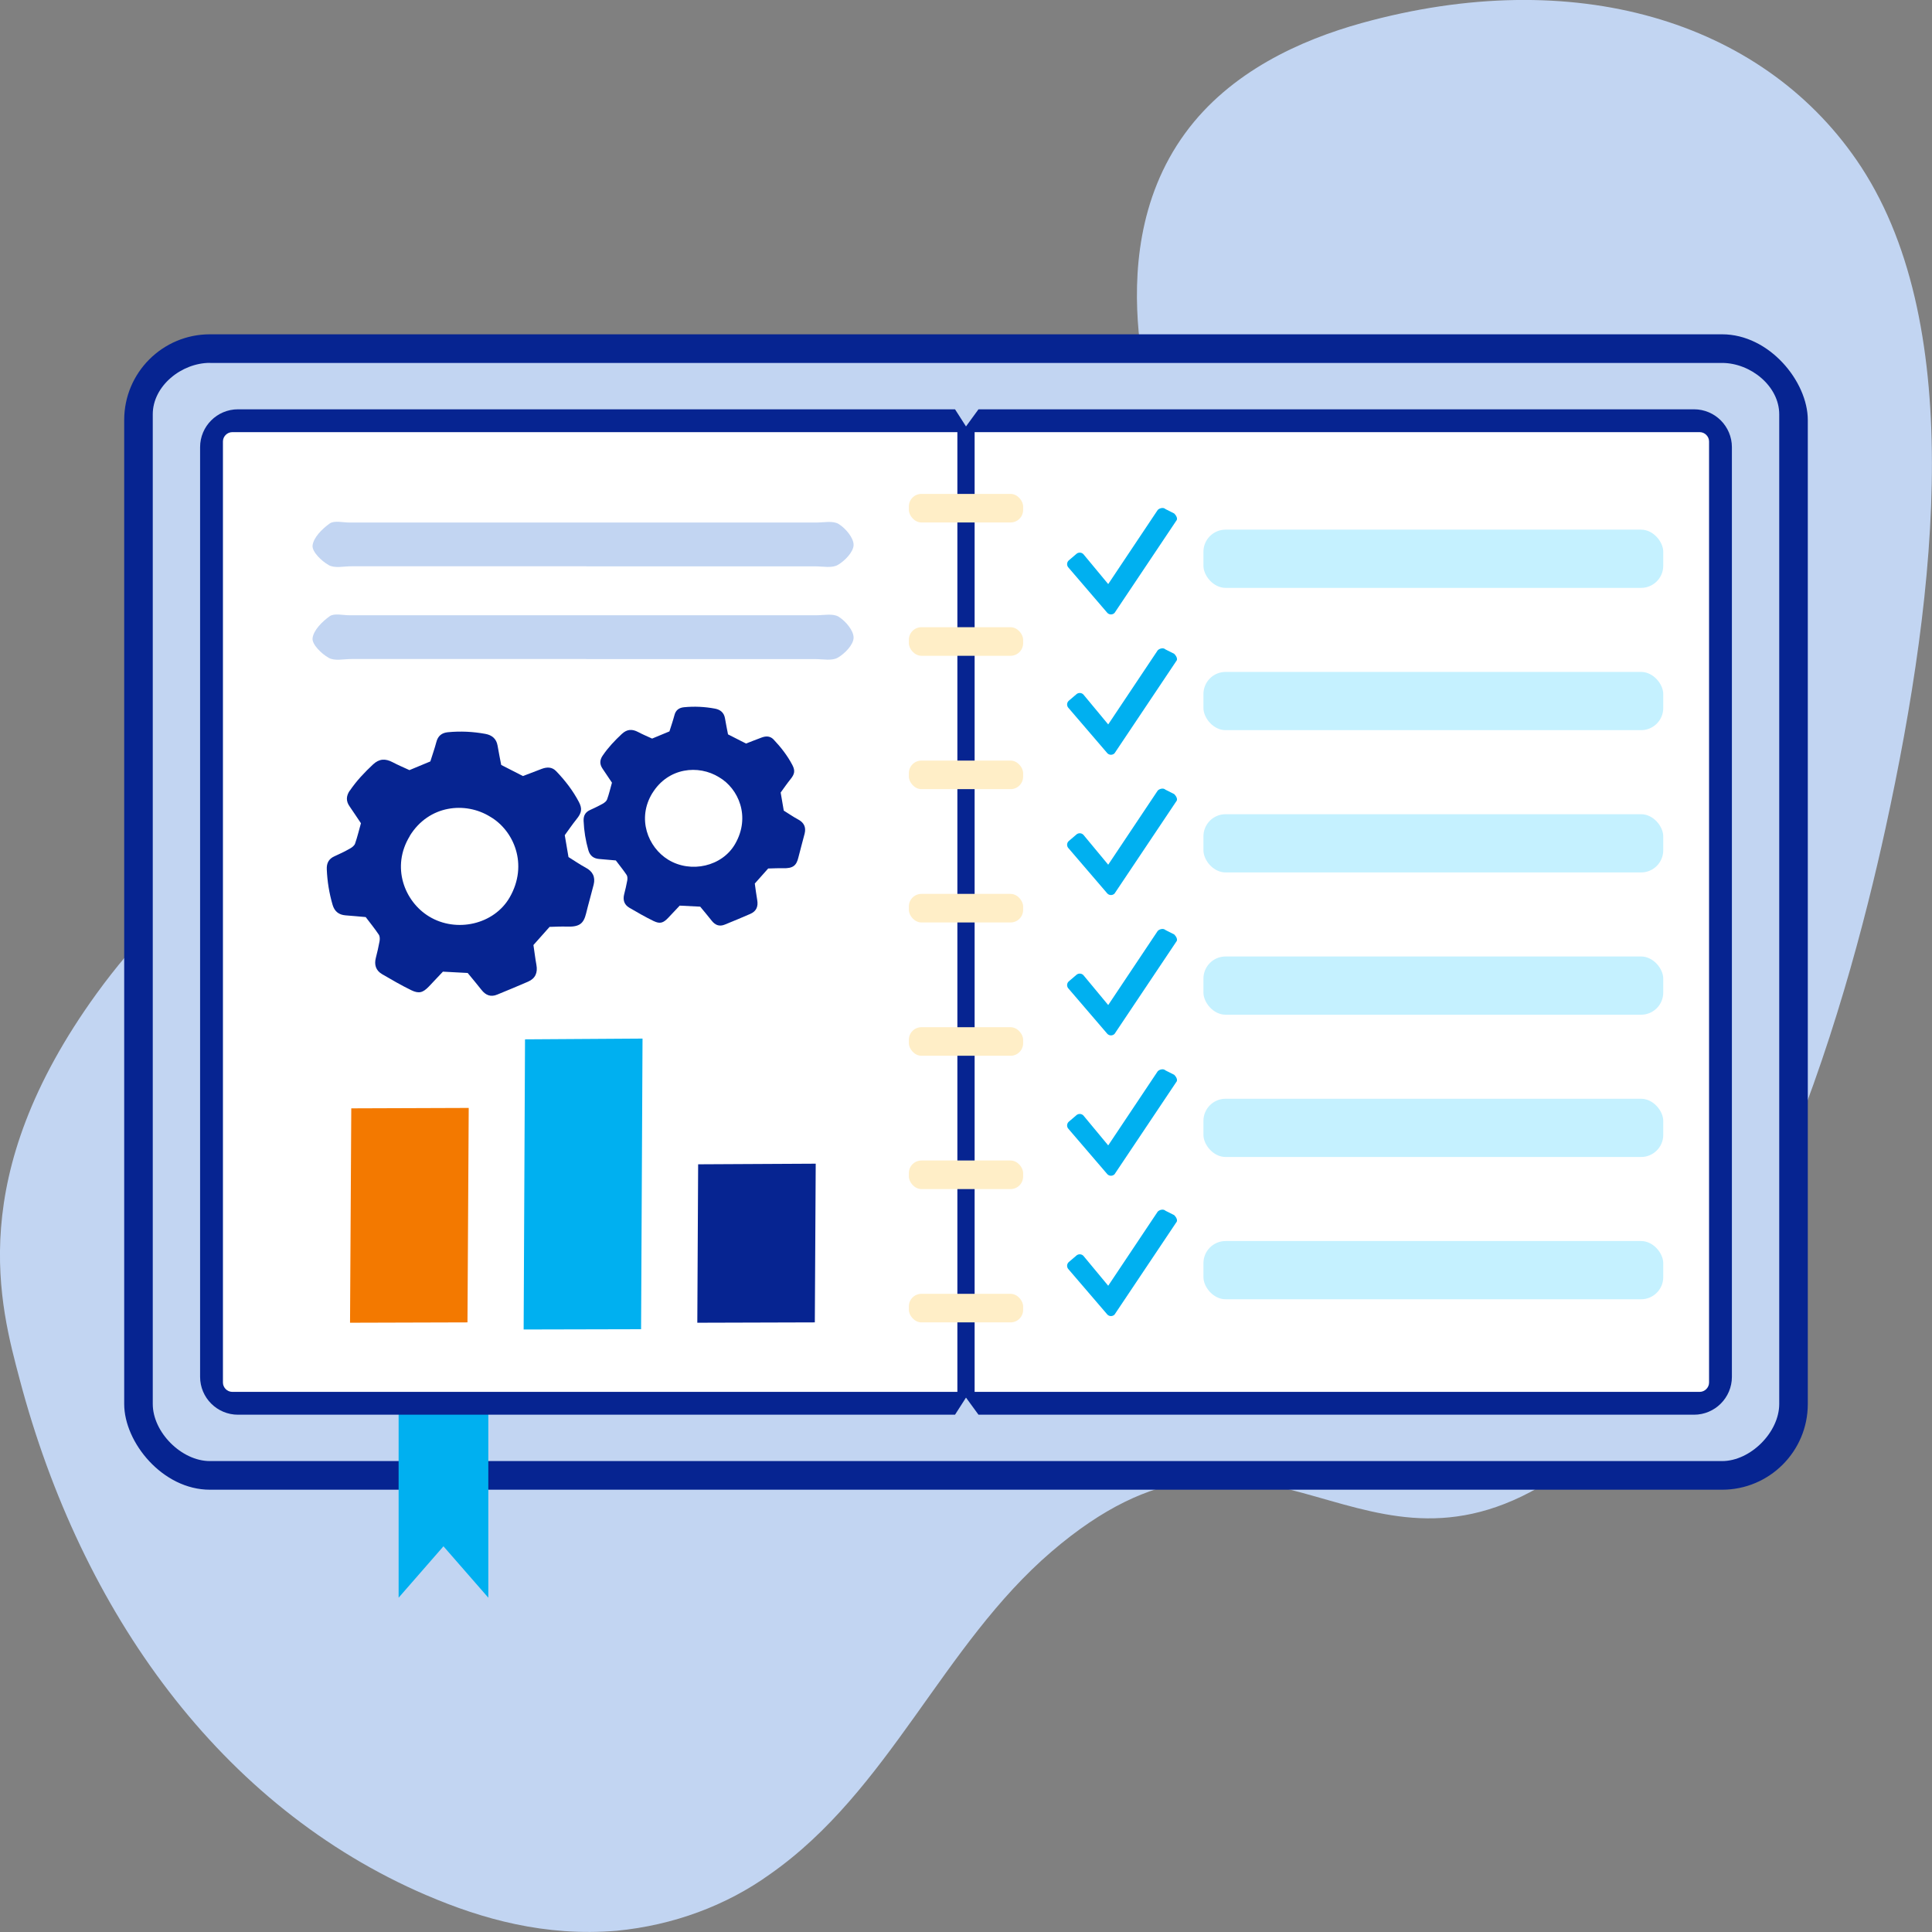 <?xml version="1.0" encoding="UTF-8"?><svg id="b" xmlns="http://www.w3.org/2000/svg" viewBox="0 0 280 280"><rect x="0" y="0" width="280" height="280" fill="#808080" stroke="none"/><defs><style>.e{fill:#f37900;}.f{fill:#c5f1ff;}.g{fill:#fff;}.h{fill:#ffeec7;}.i{fill:#062491;}.j{fill:#00b0f0;}.k{fill:#c2d5f2;}</style></defs><g id="c"><path id="d" class="k" d="M61.82,274.68c-29.88-12.82-50.04-41.08-58.95-74.7-2.84-10.73-8.13-29.39,11.15-56.01,44.16-60.95,126.08-21.89,155.53-52.55,12.17-12.68-3.2-28.77-4.53-43.35-.75-8.19-.16-19.34,6.76-28.79,6.51-8.9,16.74-13.49,25.57-15.94,30.78-8.52,57.77-.36,71.71,19.85,15.83,22.94,11.91,61.55,4.2,96.87-5.71,26.14-20.13,78.28-50.22,95.49-27.3,15.62-40.48-16.53-70.63,9.31-15.83,13.56-23.51,34.66-40.84,46.78-6.31,4.54-14.02,7.39-22.19,8.18-10.36.87-19.49-1.68-27.57-5.15"/><rect class="i" x="18" y="48.45" width="244" height="167.45" rx="12.42" ry="12.42"/><path class="k" d="M30.42,52.59c-4.11,0-8.28,3.34-8.28,7.45v143.43c0,4.11,4.17,8.28,8.28,8.28h219.16c4.11,0,8.28-4.17,8.28-8.28V60.05c0-4.11-4.17-7.45-8.28-7.45H30.42Z"/><polygon class="j" points="70.77 231.55 64.27 224.1 57.77 231.55 57.77 204.54 70.77 204.54 70.77 231.55"/><path class="i" d="M245.51,59.32h-103.7l-1.81,2.48-1.59-2.48H34.49c-3.03,0-5.49,2.46-5.49,5.49v134.73c0,3.03,2.46,5.49,5.49,5.49h103.92l1.59-2.48,1.81,2.48h103.7c3.03,0,5.49-2.46,5.49-5.49V64.81c0-3.03-2.46-5.49-5.49-5.49Z"/><path class="g" d="M32.31,200.37V63.98c0-.73.62-1.35,1.35-1.35h105.09v139.09H33.66c-.73,0-1.35-.62-1.35-1.35Z"/><path class="g" d="M247.69,200.37c0,.73-.62,1.35-1.35,1.35h-105.09V62.63h105.09c.73,0,1.35.62,1.35,1.35v136.38Z"/><rect class="h" x="131.72" y="71.58" width="16.56" height="4.14" rx="1.82" ry="1.82"/><rect class="h" x="131.72" y="90.9" width="16.56" height="4.14" rx="1.82" ry="1.82"/><rect class="h" x="131.72" y="110.23" width="16.56" height="4.14" rx="1.82" ry="1.82"/><rect class="h" x="131.72" y="129.55" width="16.56" height="4.14" rx="1.82" ry="1.82"/><rect class="h" x="131.72" y="148.87" width="16.56" height="4.14" rx="1.82" ry="1.82"/><rect class="h" x="131.72" y="168.19" width="16.56" height="4.14" rx="1.82" ry="1.82"/><rect class="h" x="131.72" y="187.51" width="16.56" height="4.14" rx="1.82" ry="1.82"/><path class="j" d="M170.18,94.76l-1.27-.64c-.29-.28-.83-.16-1.12.12l-7.18,10.75-3.6-4.34c-.29-.29-.76-.29-1.05,0l-1.09.93c-.29.29-.29.75,0,1.04l5.62,6.55c.29.29.75.29,1.04,0l8.93-13.34c.29-.29.01-.78-.28-1.07Z"/><path class="j" d="M170.18,74.42l-1.27-.64c-.29-.28-.83-.16-1.12.12l-7.18,10.75-3.6-4.34c-.29-.29-.76-.29-1.05,0l-1.09.93c-.29.29-.29.75,0,1.04l5.62,6.55c.29.29.75.29,1.04,0l8.93-13.34c.29-.29.01-.78-.28-1.07Z"/><path class="j" d="M170.18,115.09l-1.27-.64c-.29-.28-.83-.16-1.12.12l-7.18,10.75-3.6-4.34c-.29-.29-.76-.29-1.05,0l-1.09.93c-.29.29-.29.75,0,1.04l5.62,6.55c.29.29.75.29,1.04,0l8.93-13.34c.29-.29.01-.78-.28-1.07Z"/><path class="j" d="M170.18,155.77l-1.27-.64c-.29-.28-.83-.16-1.12.12l-7.18,10.75-3.6-4.34c-.29-.29-.76-.29-1.05,0l-1.09.93c-.29.29-.29.75,0,1.04l5.62,6.55c.29.29.75.29,1.04,0l8.93-13.34c.29-.29.01-.78-.28-1.07Z"/><path class="j" d="M170.18,135.43l-1.27-.64c-.29-.28-.83-.16-1.12.12l-7.18,10.75-3.6-4.34c-.29-.29-.76-.29-1.05,0l-1.09.93c-.29.29-.29.75,0,1.04l5.62,6.55c.29.29.75.29,1.04,0l8.93-13.34c.29-.29.01-.78-.28-1.07Z"/><path class="j" d="M170.18,176.11l-1.27-.64c-.29-.28-.83-.16-1.12.12l-7.18,10.75-3.6-4.34c-.29-.29-.76-.29-1.05,0l-1.09.93c-.29.29-.29.75,0,1.04l5.62,6.55c.29.29.75.29,1.04,0l8.93-13.34c.29-.29.01-.78-.28-1.07Z"/><rect class="f" x="174.41" y="76.76" width="66.64" height="8.44" rx="3.21" ry="3.21"/><rect class="f" x="174.41" y="97.38" width="66.64" height="8.44" rx="3.21" ry="3.21"/><rect class="f" x="174.41" y="118" width="66.64" height="8.44" rx="3.21" ry="3.21"/><rect class="f" x="174.41" y="138.62" width="66.64" height="8.44" rx="3.21" ry="3.21"/><rect class="f" x="174.41" y="159.24" width="66.64" height="8.44" rx="3.21" ry="3.21"/><rect class="f" x="174.41" y="179.86" width="66.64" height="8.44" rx="3.21" ry="3.21"/><polygon class="e" points="50.91 160.63 50.73 191.7 67.75 191.65 67.93 160.57 50.91 160.63"/><polygon class="i" points="118.22 168.65 101.18 168.74 101.06 191.7 118.09 191.65 118.22 168.65"/><polyline class="j" points="92.91 192.64 93.12 150.52 76.09 150.63 75.89 192.68"/><path class="i" d="M87.34,109.51c-.44.65-.45,1.26,0,1.91.45.65.88,1.31,1.35,2.01-.23.81-.42,1.64-.71,2.44-.09.25-.38.47-.63.61-.6.34-1.22.63-1.85.92-.68.31-.95.83-.92,1.56.06,1.45.29,2.87.69,4.26.23.79.74,1.2,1.56,1.27.82.06,1.64.14,2.42.21.56.74,1.1,1.41,1.57,2.11.13.2.13.53.09.78-.12.67-.28,1.34-.45,2.01-.21.83,0,1.51.74,1.95,1.15.67,2.32,1.35,3.52,1.93.93.45,1.4.29,2.11-.45.57-.59,1.13-1.2,1.68-1.78,1,.05,1.95.1,2.97.15.54.66,1.11,1.33,1.66,2.03.51.65,1.12.89,1.9.57,1.24-.51,2.48-1.01,3.7-1.55.88-.38,1.17-1.08,1-2.02-.14-.77-.23-1.56-.35-2.38.68-.76,1.29-1.45,1.94-2.18.69-.01,1.41-.06,2.13-.04,1.5.05,1.97-.41,2.25-1.57.28-1.16.62-2.31.91-3.47.22-.92-.11-1.59-.97-2.04-.7-.37-1.34-.83-2.06-1.27-.14-.82-.29-1.66-.45-2.62.44-.6.9-1.28,1.41-1.91.61-.75.72-1.24.29-2.07-.72-1.38-1.67-2.59-2.74-3.72-.5-.51-1.1-.5-1.72-.27-.77.28-1.53.59-2.26.87-.86-.44-1.65-.84-2.61-1.33-.14-.71-.3-1.51-.44-2.33-.14-.83-.69-1.26-1.45-1.4-1.49-.28-2.99-.35-4.51-.2-.73.08-1.19.44-1.37,1.17-.21.79-.48,1.57-.72,2.33-.86.36-1.67.7-2.51,1.04-.68-.31-1.37-.6-2.03-.95-.86-.45-1.59-.43-2.35.27-1.03.96-1.99,1.97-2.78,3.14ZM94.55,114.94c2.29-3.71,6.68-4.15,9.66-2.3,2.82,1.64,4.61,5.72,2.33,9.67-1.87,3.26-6.41,4.29-9.69,2.29-2.95-1.8-4.58-5.97-2.3-9.67Z"/><path class="i" d="M50.68,114.59c-.53.79-.55,1.53,0,2.3.55.79,1.06,1.58,1.63,2.42-.28.98-.51,1.98-.85,2.95-.1.3-.46.57-.76.73-.72.41-1.47.77-2.23,1.11-.83.37-1.15,1-1.11,1.89.07,1.75.35,3.46.84,5.14.28.96.9,1.45,1.88,1.53.99.07,1.98.17,2.92.25.68.89,1.33,1.7,1.9,2.55.16.24.16.64.11.94-.15.81-.33,1.62-.54,2.42-.26,1,0,1.83.9,2.36,1.39.81,2.8,1.63,4.24,2.33,1.12.54,1.69.35,2.55-.54.68-.72,1.36-1.44,2.03-2.15,1.2.06,2.36.12,3.59.19.65.79,1.34,1.61,2,2.45.61.78,1.35,1.08,2.29.68,1.49-.62,2.99-1.22,4.46-1.87,1.06-.46,1.42-1.3,1.21-2.44-.17-.93-.28-1.88-.43-2.87.82-.92,1.56-1.75,2.34-2.63.83-.02,1.7-.07,2.57-.04,1.81.06,2.37-.49,2.72-1.9.34-1.4.75-2.79,1.1-4.19.27-1.11-.14-1.92-1.17-2.46-.84-.45-1.62-1-2.48-1.53-.17-.99-.35-2.01-.54-3.17.53-.72,1.08-1.54,1.7-2.31.74-.91.87-1.5.35-2.5-.87-1.66-2.01-3.13-3.31-4.48-.6-.62-1.33-.6-2.08-.32-.92.34-1.85.71-2.72,1.04-1.04-.53-1.99-1.01-3.15-1.61-.17-.85-.36-1.83-.53-2.81-.17-1-.83-1.52-1.76-1.69-1.8-.33-3.61-.42-5.45-.24-.88.09-1.43.53-1.66,1.42-.25.96-.59,1.89-.87,2.81-1.04.43-2.02.85-3.03,1.26-.82-.38-1.66-.73-2.45-1.15-1.04-.54-1.92-.52-2.83.33-1.24,1.16-2.4,2.38-3.36,3.8ZM59.39,121.14c2.76-4.48,8.06-5.01,11.66-2.77,3.4,1.98,5.56,6.91,2.82,11.68-2.26,3.94-7.74,5.18-11.69,2.77-3.57-2.17-5.53-7.2-2.78-11.67Z"/><path class="k" d="M84.96,82.08c11.06,0,22.12,0,33.17,0,1.12,0,2.45.29,3.3-.21,1.03-.6,2.26-1.88,2.28-2.89.01-1.03-1.14-2.39-2.15-3.03-.82-.52-2.17-.22-3.29-.22-22.54,0-45.07,0-67.61,0-.98,0-2.22-.33-2.88.14-1.09.78-2.35,2.03-2.48,3.19-.1.89,1.29,2.25,2.34,2.84.86.49,2.18.17,3.3.17,11.34,0,22.68,0,34.01,0h0Z"/><path class="k" d="M84.96,95.52c11.06,0,22.12,0,33.17,0,1.12,0,2.45.29,3.3-.21,1.03-.6,2.26-1.88,2.28-2.89.01-1.03-1.14-2.39-2.15-3.03-.82-.52-2.17-.22-3.29-.22-22.54,0-45.07,0-67.61,0-.98,0-2.22-.33-2.88.14-1.09.78-2.35,2.03-2.48,3.19-.1.89,1.29,2.25,2.34,2.84.86.49,2.18.17,3.3.17,11.34,0,22.68,0,34.01,0h0Z"/></g></svg>